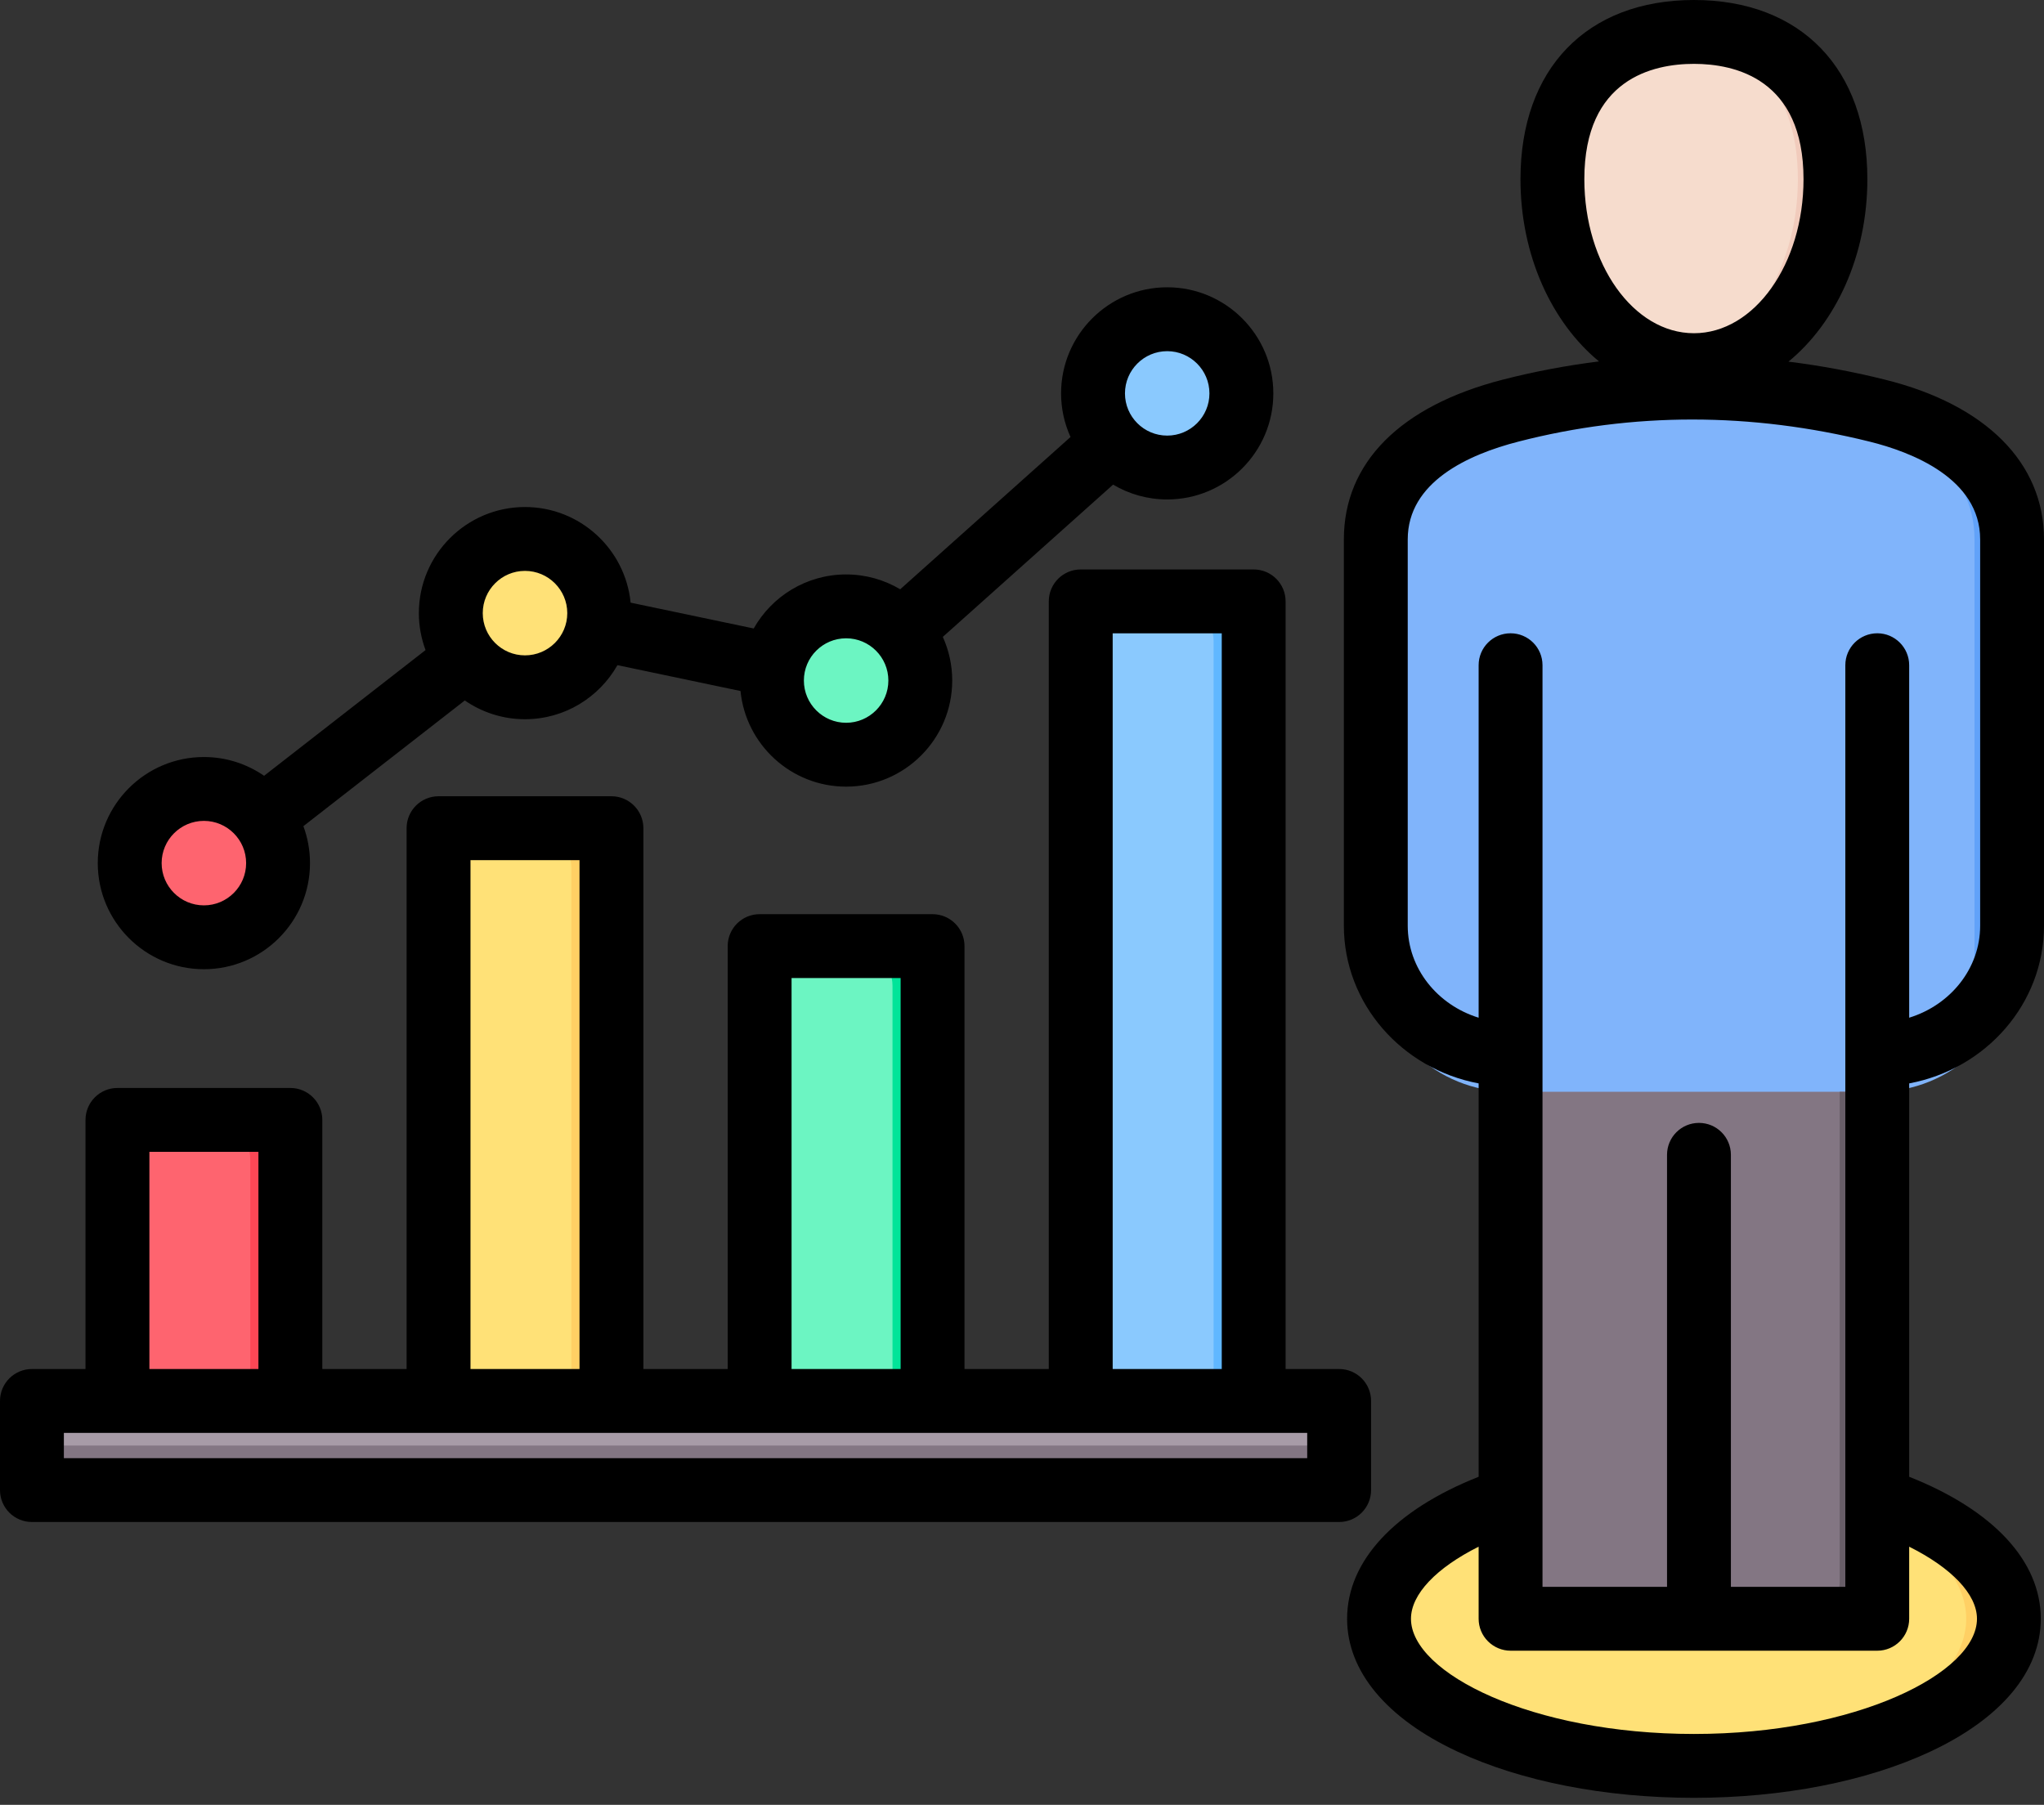 <svg width="77" height="68" viewBox="0 0 77 68" fill="none" xmlns="http://www.w3.org/2000/svg">
<rect x="0" y="0" width="77" height="68" fill="#333333" stroke="none"/>
<path d="M63.813 66.533C70.365 66.533 75.676 64.051 75.676 60.989C75.676 57.927 70.365 55.445 63.813 55.445C57.262 55.445 51.951 57.927 51.951 60.989C51.951 64.051 57.262 66.533 63.813 66.533Z" fill="#FFE177"/>
<path fill-rule="evenodd" clip-rule="evenodd" d="M63.813 55.445C70.365 55.445 75.676 57.927 75.676 60.989C75.676 64.051 70.365 66.533 63.813 66.533C63.543 66.533 63.275 66.528 63.009 66.52C69.186 66.327 74.069 63.925 74.069 60.989C74.069 58.053 69.186 55.651 63.009 55.458C63.275 55.45 63.543 55.445 63.813 55.445Z" fill="#FFD064"/>
<path fill-rule="evenodd" clip-rule="evenodd" d="M70.711 41.134V59.582C70.711 60.357 70.079 60.989 69.305 60.989H58.304C57.529 60.989 56.898 60.357 56.898 59.582L56.898 41.134C54.105 41.134 51.819 38.951 51.819 36.282V20.322C51.819 17.654 54.201 16.164 56.898 15.47C61.572 14.268 66.172 14.344 70.711 15.47C73.414 16.141 75.789 17.654 75.789 20.322V36.282C75.79 38.95 73.504 41.134 70.711 41.134Z" fill="#80B4FB"/>
<path fill-rule="evenodd" clip-rule="evenodd" d="M74.382 20.322C74.382 17.654 72.007 16.141 69.304 15.47C67.229 14.955 65.141 14.66 63.039 14.606C65.617 14.54 68.173 14.841 70.711 15.47C73.414 16.141 75.789 17.654 75.789 20.322V36.282C75.789 37.575 75.253 38.754 74.382 39.626C74.382 33.191 74.382 26.757 74.382 20.322Z" fill="#61A2F9"/>
<path fill-rule="evenodd" clip-rule="evenodd" d="M70.711 41.134V59.582C70.711 60.357 70.079 60.989 69.304 60.989H58.304C57.529 60.989 56.897 60.357 56.897 59.582L56.897 41.134H70.711Z" fill="#837683"/>
<path fill-rule="evenodd" clip-rule="evenodd" d="M70.71 41.134V59.582C70.71 60.357 70.079 60.989 69.304 60.989H67.897C68.672 60.989 69.304 60.357 69.304 59.582V41.134H70.71Z" fill="#685E68"/>
<path fill-rule="evenodd" clip-rule="evenodd" d="M63.804 1.203C66.749 1.203 69.135 2.881 69.135 6.751C69.135 10.62 66.749 13.757 63.804 13.757C60.86 13.757 58.473 10.62 58.473 6.751C58.473 2.881 60.86 1.203 63.804 1.203Z" fill="#F6DCCD"/>
<path fill-rule="evenodd" clip-rule="evenodd" d="M63.803 1.203C66.748 1.203 69.135 2.881 69.135 6.751C69.135 10.62 66.748 13.757 63.803 13.757C63.565 13.757 63.33 13.736 63.1 13.697C65.712 13.244 67.728 10.307 67.728 6.751C67.728 3.195 65.712 1.49 63.1 1.237C63.33 1.214 63.565 1.203 63.803 1.203Z" fill="#F1CBBC"/>
<path fill-rule="evenodd" clip-rule="evenodd" d="M18.017 31.203H21.523C22.352 31.203 23.027 31.878 23.027 32.706V52.565C23.027 53.393 22.352 54.069 21.523 54.069H18.017C17.188 54.069 16.513 53.393 16.513 52.565V32.706C16.513 31.878 17.188 31.203 18.017 31.203Z" fill="#FFE177"/>
<path fill-rule="evenodd" clip-rule="evenodd" d="M20.021 31.203H21.525C22.353 31.203 23.029 31.878 23.029 32.706V52.565C23.029 53.393 22.353 54.069 21.525 54.069H20.562C21.124 54.055 21.525 53.953 21.525 53.315V32.706C21.525 31.878 20.849 31.203 20.021 31.203Z" fill="#FFD064"/>
<path fill-rule="evenodd" clip-rule="evenodd" d="M30.116 35.645H33.623C34.451 35.645 35.126 36.321 35.126 37.149V52.564C35.126 53.393 34.451 54.068 33.623 54.068C32.454 54.068 31.285 54.068 30.116 54.068C29.287 54.068 28.612 53.393 28.612 52.564C28.612 47.004 28.612 42.709 28.612 37.149C28.612 36.321 29.287 35.645 30.116 35.645Z" fill="#6CF5C2"/>
<path fill-rule="evenodd" clip-rule="evenodd" d="M32.118 35.645H33.622C34.45 35.645 35.126 36.321 35.126 37.149V52.564C35.126 53.393 34.45 54.068 33.622 54.068H32.118C32.946 54.068 33.622 53.982 33.622 53.154C33.622 47.594 33.622 42.709 33.622 37.149C33.622 36.321 32.946 35.645 32.118 35.645Z" fill="#00E499"/>
<path fill-rule="evenodd" clip-rule="evenodd" d="M42.21 22.657H45.717C46.545 22.657 47.221 23.333 47.221 24.161V52.564C47.221 53.393 46.545 54.068 45.717 54.068H42.21C41.382 54.068 40.706 53.393 40.706 52.564V24.161C40.706 23.333 41.382 22.657 42.21 22.657Z" fill="#8AC9FE"/>
<path fill-rule="evenodd" clip-rule="evenodd" d="M44.214 22.657H45.718C46.547 22.657 47.222 23.333 47.222 24.161V52.564C47.222 53.393 46.547 54.068 45.718 54.068H44.368C45.124 54.067 45.718 54.034 45.718 53.257V24.161C45.718 23.333 45.043 22.657 44.214 22.657Z" fill="#60B7FF"/>
<path fill-rule="evenodd" clip-rule="evenodd" d="M5.922 42.193H9.429C10.257 42.193 10.932 42.869 10.932 43.697V52.564C10.932 53.393 10.257 54.068 9.429 54.068H5.922C5.094 54.068 4.418 53.393 4.418 52.564V43.697C4.418 42.869 5.094 42.193 5.922 42.193Z" fill="#FE646F"/>
<path fill-rule="evenodd" clip-rule="evenodd" d="M7.924 42.193H9.428C10.257 42.193 10.932 42.869 10.932 43.697V52.564C10.932 53.393 10.257 54.068 9.428 54.068H8.284C8.939 54.062 9.428 53.99 9.428 53.286V43.697C9.428 42.869 8.753 42.193 7.924 42.193Z" fill="#FD4755"/>
<path fill-rule="evenodd" clip-rule="evenodd" d="M2.1 52.782H49.539C50.036 52.782 50.442 53.188 50.442 53.685V55.238C50.442 55.735 50.036 56.141 49.539 56.141H2.1C1.603 56.141 1.197 55.735 1.197 55.238V53.685C1.197 53.188 1.603 52.782 2.1 52.782Z" fill="#A79BA7"/>
<path fill-rule="evenodd" clip-rule="evenodd" d="M50.441 54.462V55.238C50.441 55.735 50.035 56.141 49.539 56.141H2.1C1.603 56.141 1.197 55.735 1.197 55.238V54.462H50.441Z" fill="#837683"/>
<path d="M19.776 25.895C21.319 25.895 22.571 24.643 22.571 23.1C22.571 21.557 21.319 20.305 19.776 20.305C18.233 20.305 16.981 21.557 16.981 23.1C16.981 24.643 18.233 25.895 19.776 25.895Z" fill="white"/>
<path d="M43.969 17.616C45.513 17.616 46.764 16.364 46.764 14.821C46.764 13.278 45.513 12.026 43.969 12.026C42.426 12.026 41.175 13.278 41.175 14.821C41.175 16.364 42.426 17.616 43.969 17.616Z" fill="white"/>
<path fill-rule="evenodd" clip-rule="evenodd" d="M31.872 22.256C32.806 22.256 33.652 22.635 34.265 23.247C34.877 23.86 35.256 24.705 35.256 25.64C35.256 26.574 34.877 27.42 34.265 28.032C33.652 28.645 32.806 29.023 31.872 29.023C30.938 29.023 30.092 28.645 29.479 28.032C28.867 27.42 28.488 26.574 28.488 25.64C28.488 24.705 28.867 23.86 29.479 23.247C30.092 22.635 30.938 22.256 31.872 22.256Z" fill="#6CF5C2"/>
<path fill-rule="evenodd" clip-rule="evenodd" d="M19.775 19.716C20.71 19.716 21.556 20.095 22.168 20.707C22.78 21.32 23.159 22.166 23.159 23.1C23.159 24.034 22.78 24.88 22.168 25.493C21.556 26.105 20.71 26.484 19.775 26.484C18.841 26.484 17.995 26.105 17.383 25.493C16.77 24.88 16.392 24.034 16.392 23.1C16.392 22.166 16.77 21.32 17.383 20.707C17.995 20.095 18.841 19.716 19.775 19.716Z" fill="#FFE177"/>
<path fill-rule="evenodd" clip-rule="evenodd" d="M7.679 29.135C8.613 29.135 9.459 29.514 10.071 30.126C10.684 30.738 11.062 31.585 11.062 32.519C11.062 33.453 10.684 34.299 10.071 34.911C9.459 35.524 8.613 35.903 7.679 35.903C6.744 35.903 5.899 35.524 5.286 34.911C4.674 34.299 4.295 33.453 4.295 32.519C4.295 31.585 4.674 30.738 5.286 30.126C5.899 29.514 6.744 29.135 7.679 29.135Z" fill="#FE646F"/>
<path fill-rule="evenodd" clip-rule="evenodd" d="M43.966 11.437C44.901 11.437 45.747 11.816 46.359 12.429C46.971 13.041 47.35 13.887 47.35 14.821C47.35 15.755 46.971 16.602 46.359 17.214C45.747 17.826 44.901 18.205 43.966 18.205C43.032 18.205 42.186 17.826 41.574 17.214C40.961 16.602 40.583 15.755 40.583 14.821C40.583 13.887 40.961 13.041 41.574 12.428C42.186 11.816 43.032 11.437 43.966 11.437Z" fill="#8AC9FE"/>
<path fill-rule="evenodd" clip-rule="evenodd" d="M74.475 60.99C74.475 63.038 69.913 65.33 63.813 65.33C57.711 65.33 53.153 63.038 53.153 60.99C53.153 60.064 54.114 59.068 55.702 58.274V60.99C55.702 61.309 55.828 61.614 56.054 61.839C56.281 62.065 56.586 62.193 56.905 62.193H70.722C71.382 62.193 71.921 61.654 71.921 60.99V58.274C73.51 59.068 74.475 60.064 74.475 60.99ZM53.031 34.876C53.031 36.493 54.153 37.865 55.702 38.344V25.063C55.702 24.398 56.24 23.86 56.905 23.86C57.57 23.86 58.108 24.398 58.108 25.063V59.787H62.799V43.51C62.799 42.845 63.337 42.307 64.002 42.307C64.667 42.307 65.205 42.845 65.205 43.51V59.787H69.516V25.063C69.516 24.398 70.055 23.86 70.722 23.86C71.381 23.86 71.921 24.398 71.921 25.063V38.344C73.474 37.865 74.595 36.493 74.595 34.876V20.323C74.595 18.016 71.984 17.024 70.431 16.639C65.96 15.53 61.51 15.528 57.206 16.637C55.301 17.125 53.031 18.163 53.031 20.323V34.876ZM63.813 2.406C65.354 2.406 67.941 2.971 67.941 6.751C67.941 9.952 66.088 12.555 63.813 12.555C61.536 12.555 59.684 9.952 59.684 6.751C59.684 2.971 62.271 2.406 63.813 2.406ZM71.921 40.819C74.815 40.278 77 37.818 77 34.876V20.323C77 17.442 74.815 15.247 71.005 14.303C69.799 14.002 68.586 13.776 67.373 13.626C69.161 12.159 70.346 9.627 70.346 6.751C70.346 2.587 67.841 0 63.813 0C59.782 0 57.278 2.587 57.278 6.751C57.278 9.621 58.455 12.149 60.236 13.617C59.018 13.769 57.808 13.997 56.606 14.305C52.748 15.298 50.625 17.435 50.625 20.322V34.876C50.625 37.818 52.813 40.278 55.702 40.819V55.64C52.541 56.892 50.747 58.812 50.747 60.99C50.747 62.964 52.227 64.743 54.914 65.999C57.311 67.119 60.471 67.736 63.813 67.736C67.153 67.736 70.31 67.119 72.708 65.999C75.397 64.744 76.879 62.964 76.879 60.99C76.879 58.812 75.085 56.892 71.921 55.64V40.819ZM49.244 54.938H2.406V53.986H49.244V54.938ZM5.628 43.397H9.735V51.58H5.628V43.397ZM17.724 32.407H21.831V51.58H17.724V32.407ZM29.819 36.849H33.928V51.58H29.819V36.849ZM41.916 23.862H46.025V51.58H41.916V23.862ZM51.65 56.141C51.65 56.806 51.112 57.344 50.447 57.344H1.203C0.538 57.344 0 56.806 0 56.141V52.783C0 52.118 0.538 51.58 1.203 51.58H3.221V42.194C3.221 41.53 3.76 40.991 4.424 40.991H10.938C11.603 40.991 12.142 41.53 12.142 42.194V51.58H15.317V31.203C15.317 30.539 15.856 30 16.521 30H23.034C23.698 30 24.237 30.539 24.237 31.203V51.58H27.413V35.646C27.413 34.981 27.952 34.443 28.616 34.443H35.131C35.794 34.443 36.334 34.981 36.334 35.646V51.58H39.509V22.658C39.509 21.993 40.047 21.455 40.712 21.455H47.227C47.892 21.455 48.43 21.993 48.43 22.658V51.58H50.447C51.112 51.58 51.65 52.118 51.65 52.783V56.141H51.65ZM7.681 30.928C6.804 30.928 6.089 31.642 6.089 32.519C6.089 33.398 6.804 34.111 7.681 34.111C8.559 34.111 9.272 33.398 9.272 32.519C9.272 31.642 8.559 30.928 7.681 30.928ZM19.776 21.509C18.899 21.509 18.186 22.224 18.186 23.101C18.186 23.979 18.899 24.692 19.776 24.692C20.655 24.692 21.37 23.979 21.37 23.101C21.37 22.224 20.655 21.509 19.776 21.509ZM31.875 24.049C30.996 24.049 30.283 24.762 30.283 25.64C30.283 26.517 30.996 27.232 31.875 27.232C32.751 27.232 33.466 26.517 33.466 25.64C33.466 24.762 32.751 24.049 31.875 24.049ZM43.97 13.231C44.847 13.231 45.561 13.945 45.561 14.822C45.561 15.7 44.847 16.412 43.97 16.412C43.092 16.412 42.379 15.7 42.379 14.822C42.379 13.945 43.092 13.231 43.97 13.231ZM7.681 36.517C9.886 36.517 11.678 34.724 11.678 32.519C11.678 32.031 11.59 31.561 11.429 31.127L17.51 26.391C18.155 26.836 18.936 27.098 19.776 27.098C21.27 27.098 22.572 26.275 23.26 25.061L27.896 26.035C28.095 28.054 29.802 29.638 31.875 29.638C34.077 29.638 35.871 27.845 35.871 25.64C35.871 25.053 35.744 24.499 35.517 23.996L41.932 18.259C42.529 18.614 43.226 18.818 43.97 18.818C46.175 18.818 47.968 17.026 47.968 14.822C47.968 12.618 46.175 10.824 43.97 10.824C41.765 10.824 39.972 12.618 39.972 14.822C39.972 15.408 40.101 15.964 40.328 16.465L33.912 22.202C33.315 21.848 32.619 21.643 31.874 21.643C30.382 21.643 29.079 22.465 28.393 23.679L23.756 22.706C23.557 20.686 21.849 19.103 19.776 19.103C17.573 19.103 15.779 20.896 15.779 23.101C15.779 23.591 15.87 24.059 16.031 24.493L9.949 29.229C9.303 28.784 8.523 28.522 7.681 28.522C5.477 28.522 3.683 30.314 3.683 32.519C3.683 34.724 5.477 36.517 7.681 36.517Z" fill="black"/>
</svg>

